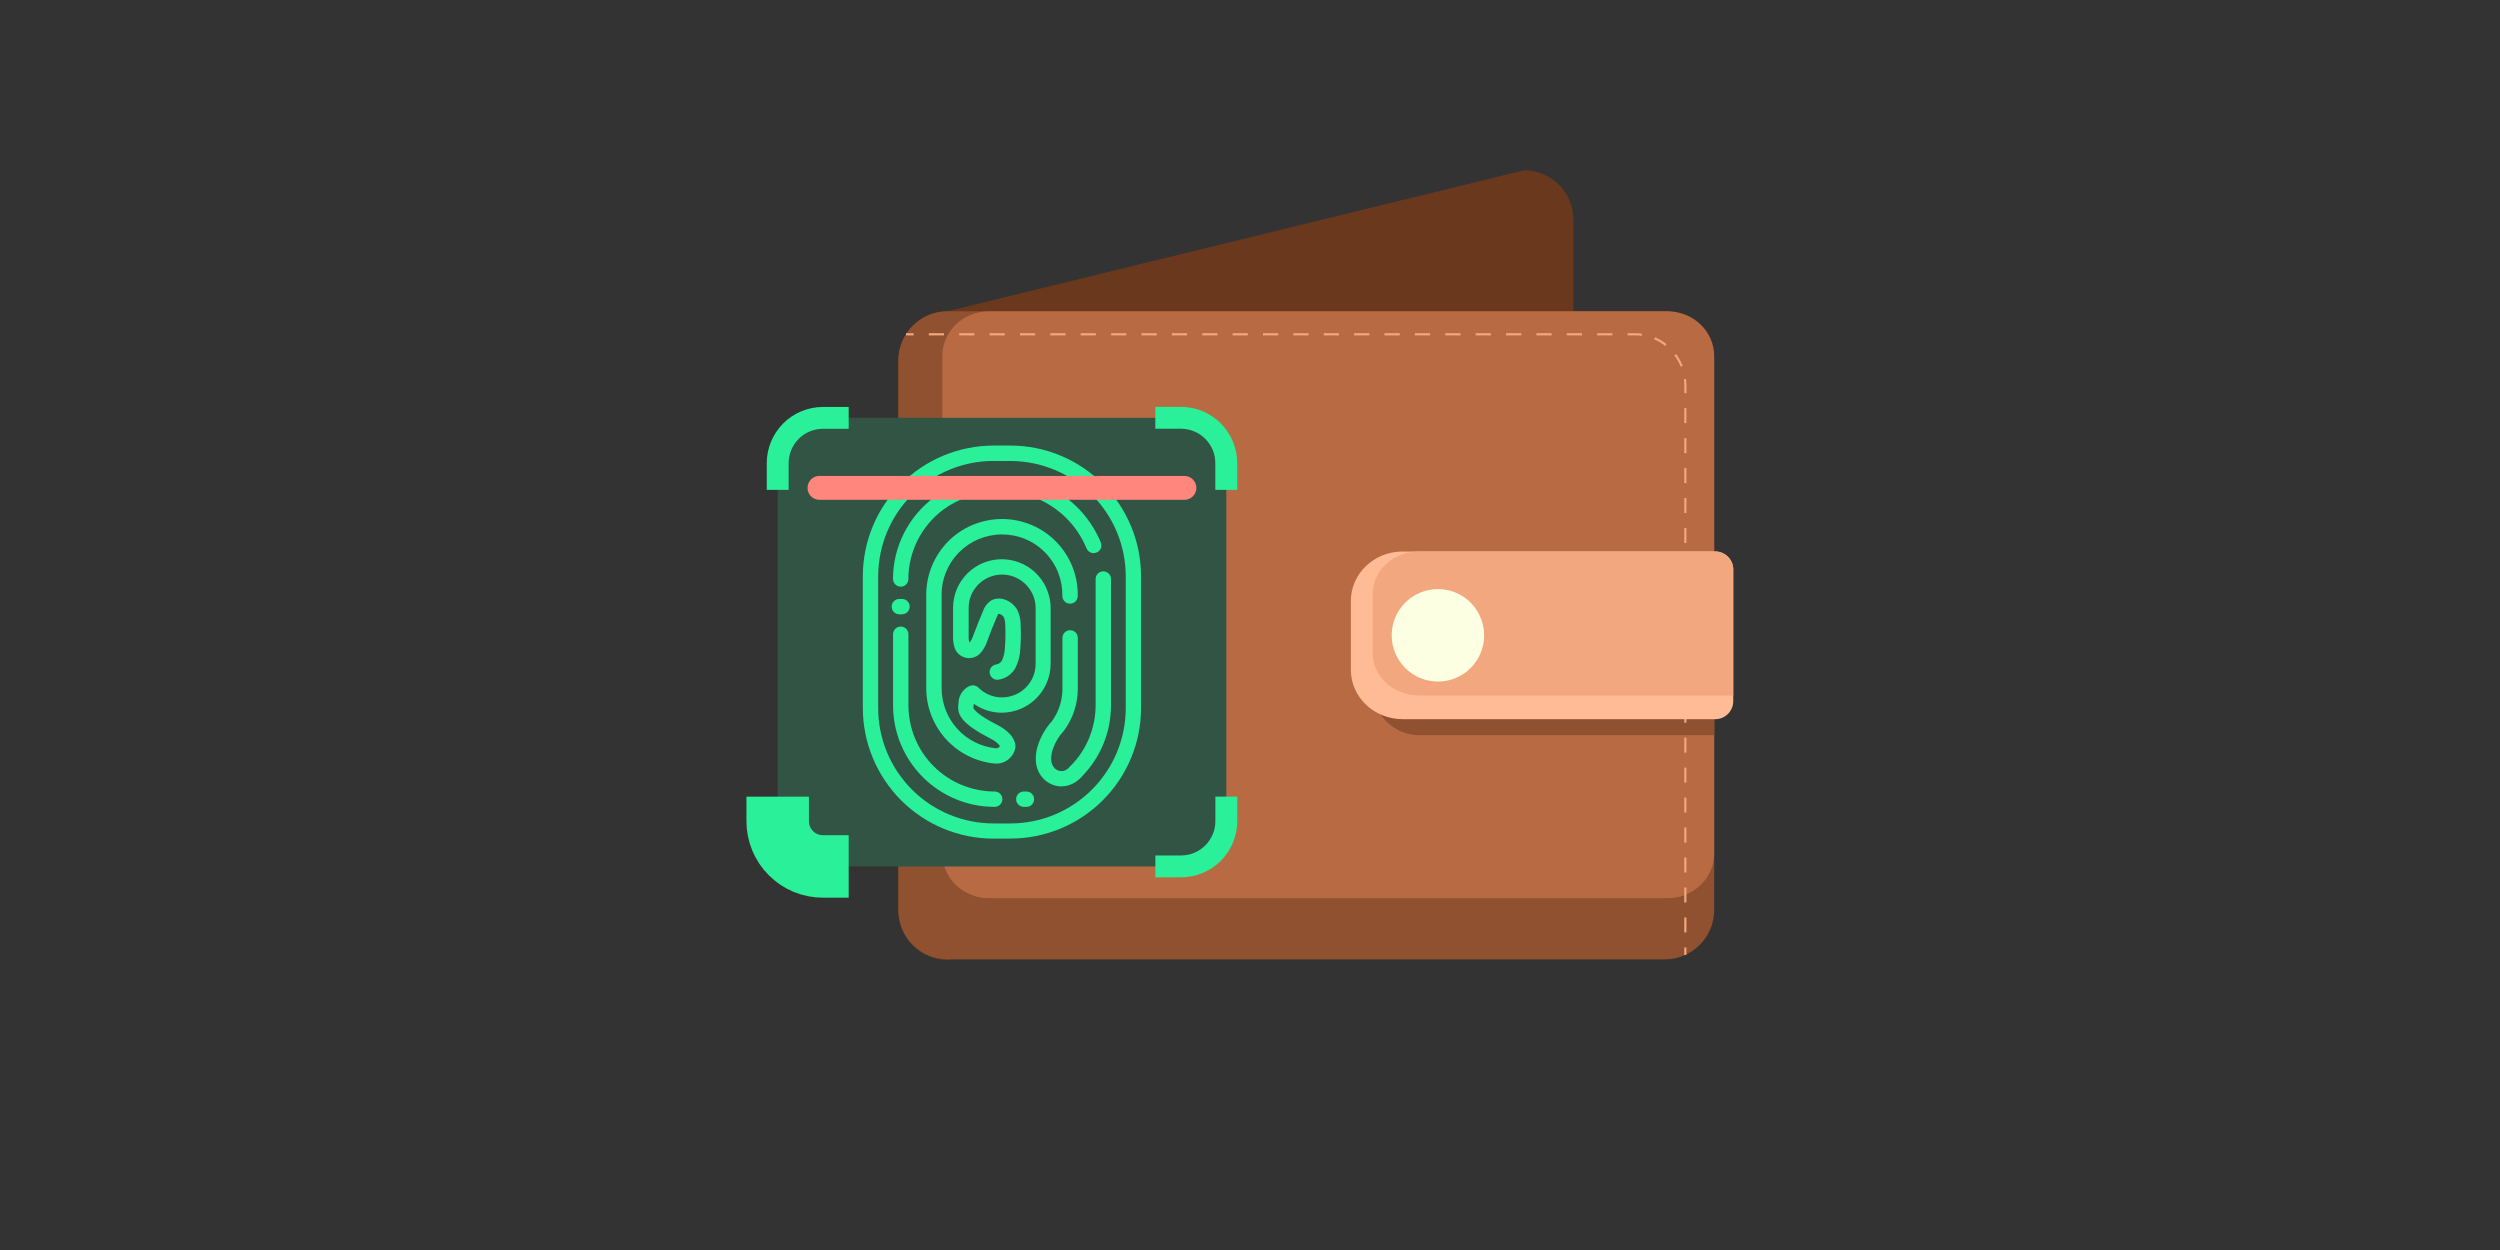 <?xml version="1.0" encoding="UTF-8"?><svg id="uuid-3f574c4c-cc69-4a16-9c5d-5e5f6f340e9f" xmlns="http://www.w3.org/2000/svg" viewBox="0 0 400 200"><rect x="0" y="0" width="400" height="200" fill="#333333" stroke="none"/><defs><style>.uuid-b25422b9-d8d9-47f1-b495-efb2f6d6c2ff{fill:#8f512f;}.uuid-d7144184-df85-42d0-97cb-edf0fc1d8b3c{fill:#69381d;}.uuid-64b24924-b927-4514-84bf-6e1fa20b3047,.uuid-4873b508-b3d6-46fa-8217-a8c63edcb2fd{fill:#f2a77e;}.uuid-02b602bc-1c37-4f7d-8e16-0e27acd88ea5{fill:#29f099;}.uuid-56e2baeb-b019-4c9a-9d38-e104e71bacd2{fill:#315445;}.uuid-d2b6fef5-559c-4ec4-b3a1-6bcfa90aa0ad{fill:none;stroke:#29f099;stroke-miterlimit:10;stroke-width:10px;}.uuid-fab1fe6f-524a-4d78-8af3-222f88422ba8{fill:#ff867d;}.uuid-4873b508-b3d6-46fa-8217-a8c63edcb2fd{fill-rule:evenodd;}.uuid-5326bf2d-7394-4964-9d38-2d14c58af119{fill:#ffbb96;}.uuid-9597c2d2-065e-498b-9ebd-148b36ced718{fill:#b86b42;}.uuid-42e90342-d2d3-4e5e-8ce8-9c49257a6934{fill:#fdffe3;}</style></defs><path class="uuid-d7144184-df85-42d0-97cb-edf0fc1d8b3c" d="M143.73,145.68V57.68c0-1.04.2-2.07.6-3.02s.98-1.83,1.71-2.56c.73-.73,1.6-1.32,2.56-1.71s1.99-.6,3.02-.6l92.23-22.54c2.1,0,4.1.84,5.59,2.32,1.48,1.48,2.31,3.49,2.31,5.59v88c0,1.04-.2,2.07-.6,3.02-.4.96-.98,1.83-1.71,2.56-.73.73-1.6,1.32-2.56,1.71s-1.99.6-3.02.6l-92.23,22.54c-1.04,0-2.07-.2-3.02-.6-.96-.4-1.83-.98-2.56-1.71-.73-.73-1.32-1.61-1.71-2.56-.4-.96-.6-1.99-.6-3.02h0Z"/><path class="uuid-b25422b9-d8d9-47f1-b495-efb2f6d6c2ff" d="M274.27,57.7v87.91c0,2.09-.84,4.1-2.32,5.58-1.48,1.48-3.49,2.31-5.58,2.31h-114.74c-2.09,0-4.1-.83-5.58-2.31-1.48-1.48-2.31-3.48-2.32-5.58V57.7c0-1.2.27-2.37.8-3.45.13-.27.27-.52.43-.77.71-1.13,1.69-2.05,2.85-2.7s2.47-.98,3.8-.98h114.75c1.04,0,2.06.2,3.02.6s1.83.98,2.56,1.71,1.32,1.6,1.71,2.56.6,1.99.6,3.02h0Z"/><path class="uuid-9597c2d2-065e-498b-9ebd-148b36ced718" d="M274.27,56.96v79.6c0,3.94-3.35,7.15-7.48,7.15h-108.55c-4.13,0-7.47-3.21-7.47-7.15V56.96c0-3.94,3.33-7.15,7.47-7.15h108.55c4.13,0,7.48,3.21,7.48,7.15Z"/><path class="uuid-b25422b9-d8d9-47f1-b495-efb2f6d6c2ff" d="M274.27,92.02v25.61h-47.21c-1.98-.01-3.88-.82-5.27-2.23-1.39-1.41-2.17-3.32-2.15-5.3v-10.54c0-.98.18-1.96.55-2.87.37-.91.91-1.74,1.6-2.44.69-.7,1.51-1.26,2.41-1.64.9-.38,1.88-.58,2.86-.59h47.21Z"/><path class="uuid-4873b508-b3d6-46fa-8217-a8c63edcb2fd" d="M146.18,53.66h-1.22v-.35h1.22v.35ZM151.04,53.66h-2.43v-.35h2.43v.35ZM155.9,53.66h-2.43v-.35h2.43v.35ZM160.76,53.66h-2.43v-.35h2.43v.35ZM165.62,53.66h-2.43v-.35h2.43v.35ZM170.48,53.66h-2.43v-.35h2.43v.35ZM175.34,53.66h-2.43v-.35h2.43v.35ZM180.21,53.66h-2.43v-.35h2.43v.35ZM185.07,53.66h-2.43v-.35h2.43v.35ZM189.93,53.66h-2.43v-.35h2.43v.35ZM194.79,53.66h-2.43v-.35h2.43v.35ZM199.65,53.66h-2.43v-.35h2.43v.35ZM204.51,53.66h-2.43v-.35h2.43v.35ZM209.37,53.66h-2.43v-.35h2.43v.35ZM214.23,53.66h-2.43v-.35h2.43v.35ZM219.09,53.66h-2.43v-.35h2.43v.35ZM223.95,53.66h-2.43v-.35h2.43v.35ZM228.81,53.66h-2.43v-.35h2.43v.35ZM233.68,53.66h-2.43v-.35h2.43v.35ZM238.54,53.66h-2.43v-.35h2.43v.35ZM243.4,53.66h-2.43v-.35h2.43v.35ZM248.26,53.66h-2.43v-.35h2.43v.35ZM253.12,53.66h-2.43v-.35h2.43v.35ZM257.98,53.66h-2.43v-.35h2.43v.35ZM261.63,53.66h-1.21v-.35h1.21c.37,0,.73.02,1.09.07l-.05.35c-.34-.05-.69-.07-1.04-.07h0ZM266.44,55.35c-.54-.43-1.14-.79-1.78-1.07l.14-.32c.67.29,1.3.66,1.86,1.11l-.22.27ZM268.9,58.66c-.26-.65-.6-1.26-1.01-1.81l.28-.21c.43.58.78,1.21,1.06,1.89l-.33.13ZM269.48,61.71c0-.35-.02-.7-.06-1.04l.35-.04c.04.35.07.72.07,1.08v1.2h-.35v-1.2ZM269.48,67.7v-2.4h.35v2.4h-.35ZM269.48,72.5v-2.4h.35v2.4h-.35ZM269.48,77.29v-2.4h.35v2.4h-.35ZM269.48,82.08v-2.4h.35v2.4h-.35ZM269.48,86.88v-2.4h.35v2.4h-.35ZM269.48,91.67v-2.4h.35v2.4h-.35ZM269.48,96.46v-2.4h.35v2.4h-.35ZM269.48,101.26v-2.4h.35v2.4h-.35ZM269.48,106.05v-2.4h.35v2.4h-.35ZM269.48,110.84v-2.4h.35v2.4h-.35ZM269.48,115.64v-2.4h.35v2.4h-.35ZM269.48,120.43v-2.4h.35v2.4h-.35ZM269.48,125.22v-2.4h.35v2.4h-.35ZM269.48,130.02v-2.4h.35v2.4h-.35ZM269.48,134.81v-2.4h.35v2.4h-.35ZM269.48,139.61v-2.4h.35v2.4h-.35ZM269.48,144.4v-2.4h.35v2.4h-.35ZM269.48,149.19v-2.4h.35v2.4h-.35ZM269.48,152.79v-1.2h.35v1.2h-.35Z"/><path class="uuid-5326bf2d-7394-4964-9d38-2d14c58af119" d="M277.32,91.12v21.07c0,.76-.31,1.5-.85,2.04s-1.27.84-2.04.84h-49.99c-4.59,0-8.3-3.53-8.3-7.89v-11.05c0-4.35,3.71-7.89,8.3-7.89h49.99c.38,0,.75.07,1.1.22.35.15.67.36.94.63s.48.59.63.94c.14.35.22.73.22,1.1h0Z"/><path class="uuid-64b24924-b927-4514-84bf-6e1fa20b3047" d="M277.32,91.12v20.16h-50.26c-4.11,0-7.42-3.04-7.42-6.78v-9.49c0-3.74,3.31-6.78,7.42-6.78h47.38c.38,0,.75.07,1.1.22.35.15.67.36.94.63s.48.59.63.94c.14.35.22.73.22,1.1Z"/><path class="uuid-42e90342-d2d3-4e5e-8ce8-9c49257a6934" d="M230.07,109.05c1.46,0,2.89-.43,4.11-1.25,1.22-.81,2.16-1.97,2.72-3.32s.71-2.84.42-4.27-.99-2.75-2.02-3.79c-1.03-1.03-2.35-1.74-3.79-2.02-1.44-.29-2.92-.14-4.27.42s-2.51,1.51-3.32,2.72c-.81,1.22-1.25,2.65-1.25,4.11,0,1.96.78,3.84,2.17,5.23,1.39,1.39,3.27,2.17,5.23,2.17Z"/><path class="uuid-56e2baeb-b019-4c9a-9d38-e104e71bacd2" d="M124.43,127.47v-49.46c0-1.46.29-2.92.85-4.27s1.38-2.58,2.42-3.62c1.04-1.04,2.27-1.86,3.62-2.42s2.8-.85,4.27-.85h49.46c2.96,0,5.8,1.18,7.89,3.27s3.27,4.93,3.27,7.89v49.46c0,1.46-.29,2.92-.85,4.27-.56,1.35-1.38,2.58-2.42,3.62-1.04,1.04-2.27,1.86-3.62,2.42s-2.8.85-4.27.85h-49.46c-2.96,0-5.79-1.18-7.89-3.27-2.09-2.09-3.27-4.93-3.27-7.89h0Z"/><path class="uuid-02b602bc-1c37-4f7d-8e16-0e27acd88ea5" d="M197.95,78.38h-3.5v-4.28c0-1.46-.57-2.85-1.6-3.88-1.03-1.03-2.42-1.61-3.88-1.62h-4.12v-3.5h4.12c2.38,0,4.67.95,6.35,2.64,1.68,1.69,2.63,3.97,2.63,6.36v4.28Z"/><path class="uuid-02b602bc-1c37-4f7d-8e16-0e27acd88ea5" d="M188.98,140.37h-4.12v-3.5h4.12c1.45,0,2.85-.58,3.87-1.61,1.03-1.03,1.61-2.42,1.61-3.87v-3.93h3.5v3.93c0,2.38-.95,4.66-2.64,6.35-1.68,1.68-3.97,2.63-6.35,2.63h0Z"/><path class="uuid-02b602bc-1c37-4f7d-8e16-0e27acd88ea5" d="M126.18,78.38h-3.5v-4.28c0-2.38.95-4.66,2.63-6.35s3.97-2.63,6.35-2.64h4.13v3.5h-4.13c-1.45,0-2.85.58-3.87,1.61-1.03,1.03-1.6,2.42-1.61,3.88v4.28Z"/><path class="uuid-d2b6fef5-559c-4ec4-b3a1-6bcfa90aa0ad" d="M135.79,138.63h-4.13c-1.92,0-3.76-.76-5.11-2.12-1.36-1.36-2.12-3.19-2.12-5.11v-3.93"/><path class="uuid-02b602bc-1c37-4f7d-8e16-0e27acd88ea5" d="M161.68,134.18h-2.71c-5.54,0-10.86-2.2-14.78-6.12-3.92-3.92-6.13-9.23-6.14-14.77v-21.12c.01-5.54,2.22-10.84,6.14-14.76,3.92-3.91,9.23-6.11,14.76-6.12h2.72c5.54,0,10.85,2.21,14.77,6.13,3.92,3.92,6.12,9.23,6.13,14.77v21.1c0,5.54-2.21,10.85-6.13,14.76-3.92,3.92-9.23,6.12-14.77,6.12h0ZM158.96,73.75c-4.89,0-9.58,1.95-13.04,5.41-3.46,3.46-5.4,8.15-5.41,13.04v21.1c0,4.89,1.95,9.58,5.41,13.04,3.46,3.46,8.15,5.4,13.04,5.41h2.72c4.89,0,9.57-1.96,13.03-5.41,3.46-3.46,5.4-8.14,5.41-13.03v-21.12c-.01-4.89-1.96-9.57-5.41-13.02s-8.14-5.4-13.02-5.41h-2.72Z"/><path class="uuid-02b602bc-1c37-4f7d-8e16-0e27acd88ea5" d="M172.11,124.69c-.24,0-.48-.07-.68-.21-.2-.14-.36-.33-.45-.55s-.12-.47-.07-.71c.05-.24.17-.46.34-.63,1.29-1.28,2.31-2.8,3-4.48.69-1.68,1.05-3.47,1.05-5.29v-20.18c0-.32.13-.64.36-.87.23-.23.54-.36.87-.36s.64.13.87.36c.23.23.36.54.36.87v20.2c0,2.14-.41,4.25-1.23,6.23-.82,1.97-2.02,3.76-3.53,5.27-.23.22-.54.35-.86.35Z"/><path class="uuid-02b602bc-1c37-4f7d-8e16-0e27acd88ea5" d="M144.11,93.86c-.32,0-.64-.13-.87-.36-.23-.23-.36-.54-.36-.87,0-2.54.6-5.04,1.75-7.31,1.14-2.27,2.8-4.24,4.84-5.76,2.8-2.08,6.19-3.2,9.68-3.19h2.33c.32,0,.64.13.87.36.23.23.36.54.36.87s-.13.64-.36.87c-.23.23-.54.36-.87.36h-2.33c-2.96,0-5.84.94-8.22,2.71-1.73,1.29-3.14,2.97-4.11,4.9-.97,1.93-1.48,4.06-1.48,6.22,0,.32-.13.63-.36.86-.23.23-.54.35-.86.35h0Z"/><path class="uuid-02b602bc-1c37-4f7d-8e16-0e27acd88ea5" d="M159.15,129.1c-2.33,0-4.63-.49-6.74-1.46-3.43-1.56-6.21-4.27-7.87-7.65-1.09-2.22-1.66-4.67-1.65-7.15v-11.36c0-.32.13-.64.36-.87s.54-.36.87-.36.64.13.87.36c.23.23.36.54.36.87v11.36c0,1.81.36,3.61,1.05,5.28.69,1.68,1.71,3.2,2.99,4.48,1.28,1.28,2.8,2.3,4.48,2.99,1.68.69,3.47,1.05,5.28,1.05.32,0,.64.13.87.36.23.23.36.54.36.87s-.13.64-.36.87c-.23.23-.54.36-.87.36h.01Z"/><path class="uuid-02b602bc-1c37-4f7d-8e16-0e27acd88ea5" d="M160.32,114.04c-1.03,0-2.05-.2-2.99-.59-.95-.39-1.81-.97-2.53-1.7-.23-.23-.36-.55-.36-.87,0-.33.13-.64.36-.87.23-.23.55-.36.87-.36s.64.13.87.36c.5.5,1.09.9,1.74,1.17s1.35.41,2.06.4c1.42,0,2.79-.57,3.79-1.57s1.57-2.37,1.57-3.79v-8.92c0-1.06-.32-2.1-.91-2.98-.59-.88-1.43-1.57-2.41-1.98-.98-.41-2.06-.51-3.1-.3-1.04.21-2,.72-2.75,1.48-.49.49-.88,1.08-1.15,1.72-.26.64-.4,1.33-.39,2.03v4.55c-.02.3,0,.59.07.88.01.03.03.06.04.09.05-.03.1-.06.13-.1.22-.3.38-.64.49-1,.5-1.36,1.05-2.7,1.59-3.99.23-.64.65-1.2,1.21-1.59.32-.18.67-.3,1.04-.33.36-.04.73,0,1.08.11.47.14.91.37,1.29.69.38.32.69.71.91,1.15.3.68.46,1.42.46,2.17.07,1.33.05,2.67-.06,4-.04.98-.28,1.94-.7,2.82-.27.56-.67,1.03-1.18,1.39s-1.09.58-1.7.65c-.16.01-.32,0-.48-.06-.15-.05-.29-.13-.42-.24-.12-.11-.22-.23-.29-.38s-.12-.3-.13-.46c-.01-.16,0-.32.06-.48.05-.15.13-.29.24-.42.11-.12.23-.22.38-.29s.3-.12.46-.13c.19-.04.37-.13.53-.26s.27-.29.35-.47c.26-.6.4-1.24.42-1.9.1-1.22.12-2.45.06-3.67,0-.41-.07-.83-.21-1.21-.07-.13-.17-.25-.3-.35-.12-.09-.26-.16-.41-.2-.06-.02-.12-.03-.18-.02-.09.14-.16.29-.23.45-.54,1.25-1.05,2.54-1.53,3.85-.21.67-.54,1.28-.98,1.82-.28.37-.66.65-1.09.81s-.9.2-1.35.1c-.45-.09-.87-.31-1.2-.63-.33-.32-.57-.73-.68-1.18-.15-.53-.21-1.08-.19-1.62v-4.55c0-1.02.19-2.03.58-2.97.39-.94.96-1.8,1.68-2.52,1.09-1.1,2.48-1.84,4-2.15,1.52-.3,3.09-.15,4.52.44,1.43.59,2.65,1.59,3.51,2.88s1.32,2.8,1.32,4.35v8.92c0,2.07-.83,4.05-2.29,5.51-1.46,1.46-3.44,2.29-5.51,2.3h0Z"/><path class="uuid-02b602bc-1c37-4f7d-8e16-0e27acd88ea5" d="M159.35,122.17c-.12,0-.23,0-.35-.02-2.97-.32-5.71-1.73-7.71-3.96-1.99-2.22-3.09-5.11-3.09-8.09v-14.74c-.03-1.61.27-3.21.86-4.7.6-1.49,1.49-2.86,2.61-4s2.47-2.06,3.96-2.68,3.08-.94,4.69-.94,3.2.32,4.69.94,2.83,1.53,3.96,2.68c1.13,1.15,2.02,2.51,2.61,4,.6,1.49.89,3.09.86,4.7,0,.32-.13.64-.36.87-.23.23-.54.36-.87.36s-.64-.13-.87-.36c-.23-.23-.36-.54-.36-.87.02-1.29-.21-2.56-.68-3.76-.47-1.19-1.18-2.28-2.08-3.2-.9-.92-1.97-1.65-3.16-2.14-1.19-.5-2.46-.75-3.74-.75s-2.56.26-3.74.75c-1.19.5-2.26,1.23-3.16,2.14-.9.92-1.61,2.01-2.08,3.2-.48,1.19-.71,2.47-.68,3.76v14.74c0,2.38.87,4.68,2.46,6.46,1.59,1.78,3.78,2.9,6.15,3.16.14.02.28,0,.41-.06.13-.06.24-.15.31-.27-.08-.14-.18-.27-.3-.38-.31-.3-.66-.56-1.05-.75-4.76-2.45-5.53-3.85-5.3-5.57,0-.05.02-.1.02-.15,0-.5.12-.99.35-1.43.23-.44.57-.82.98-1.1.13-.09.28-.16.43-.2s.32-.04.48-.02c.16.03.31.08.45.17s.26.19.35.32c.09.13.16.28.2.43s.04.32.02.48c-.03.16-.08.31-.17.45s-.19.26-.32.35c-.09.05-.16.13-.22.21s-.09.18-.11.29c0,.18,0,.36-.04.53-.04.27-.04.3.17.55.37.44,1.33,1.24,3.81,2.51.62.31,1.19.72,1.69,1.21.45.43.78.96.97,1.55.12.44.09.9-.08,1.33-.23.6-.64,1.12-1.17,1.48s-1.16.55-1.81.53h0Z"/><path class="uuid-02b602bc-1c37-4f7d-8e16-0e27acd88ea5" d="M169.86,125.83c-1-.01-1.97-.38-2.72-1.05-.83-.77-1.33-1.83-1.4-2.96-.07-.99.08-1.97.44-2.9.47-1.3,1.19-2.5,2.12-3.52,1.12-1.53,1.71-3.39,1.69-5.29v-8.05c0-.32.13-.64.36-.87s.54-.36.87-.36.64.13.87.36c.23.23.36.54.36.87v8.05c.02,2.45-.76,4.84-2.22,6.81l-.08.09c-.73.79-1.29,1.72-1.65,2.74-.23.59-.34,1.23-.31,1.87.03.51.24.99.6,1.35.2.17,1.24.99,2.43-.32.11-.12.24-.22.38-.28.15-.07.3-.11.46-.12s.32.02.47.07.29.14.41.25c.12.11.22.24.28.38.07.15.11.3.12.46,0,.16-.02.32-.07.47-.05.15-.14.29-.25.41-.38.47-.87.85-1.41,1.11-.55.26-1.14.41-1.75.42h0Z"/><path class="uuid-02b602bc-1c37-4f7d-8e16-0e27acd88ea5" d="M174.98,88.5c-.24,0-.48-.07-.69-.21-.2-.14-.36-.33-.45-.56-.77-1.86-1.91-3.55-3.35-4.95s-3.16-2.5-5.04-3.22c-.3-.12-.54-.35-.67-.64-.13-.29-.14-.63-.03-.93.11-.3.34-.55.63-.68s.62-.15.93-.05c2.2.84,4.21,2.12,5.9,3.76s3.03,3.61,3.93,5.79c.06.15.09.31.09.47,0,.16-.03.32-.1.47-.06.15-.15.28-.27.39-.11.11-.25.2-.4.26-.15.06-.31.09-.47.09h0Z"/><path class="uuid-02b602bc-1c37-4f7d-8e16-0e27acd88ea5" d="M163.81,129.1c-.32,0-.64-.13-.87-.36-.23-.23-.36-.54-.36-.87s.13-.64.36-.87c.23-.23.54-.36.87-.36h.42c.32,0,.64.13.87.36.23.23.36.54.36.87s-.13.64-.36.87-.54.36-.87.36h-.42Z"/><path class="uuid-02b602bc-1c37-4f7d-8e16-0e27acd88ea5" d="M143.9,98.29c-.32,0-.64-.13-.87-.36-.23-.23-.36-.54-.36-.87s.13-.64.36-.87c.23-.23.54-.36.87-.36h.42c.32,0,.64.13.87.36.23.23.36.54.36.87s-.13.64-.36.87-.54.36-.87.36h-.42Z"/><path class="uuid-fab1fe6f-524a-4d78-8af3-222f88422ba8" d="M129.21,78.05c0-.25.05-.5.14-.73.1-.23.24-.44.41-.62.18-.18.39-.32.62-.41s.48-.14.73-.14h58.4c.5,0,.99.2,1.35.56s.56.84.56,1.35-.2.99-.56,1.35c-.36.36-.84.56-1.35.56h-58.4c-.5,0-.99-.2-1.35-.56-.36-.36-.56-.84-.56-1.35Z"/></svg>